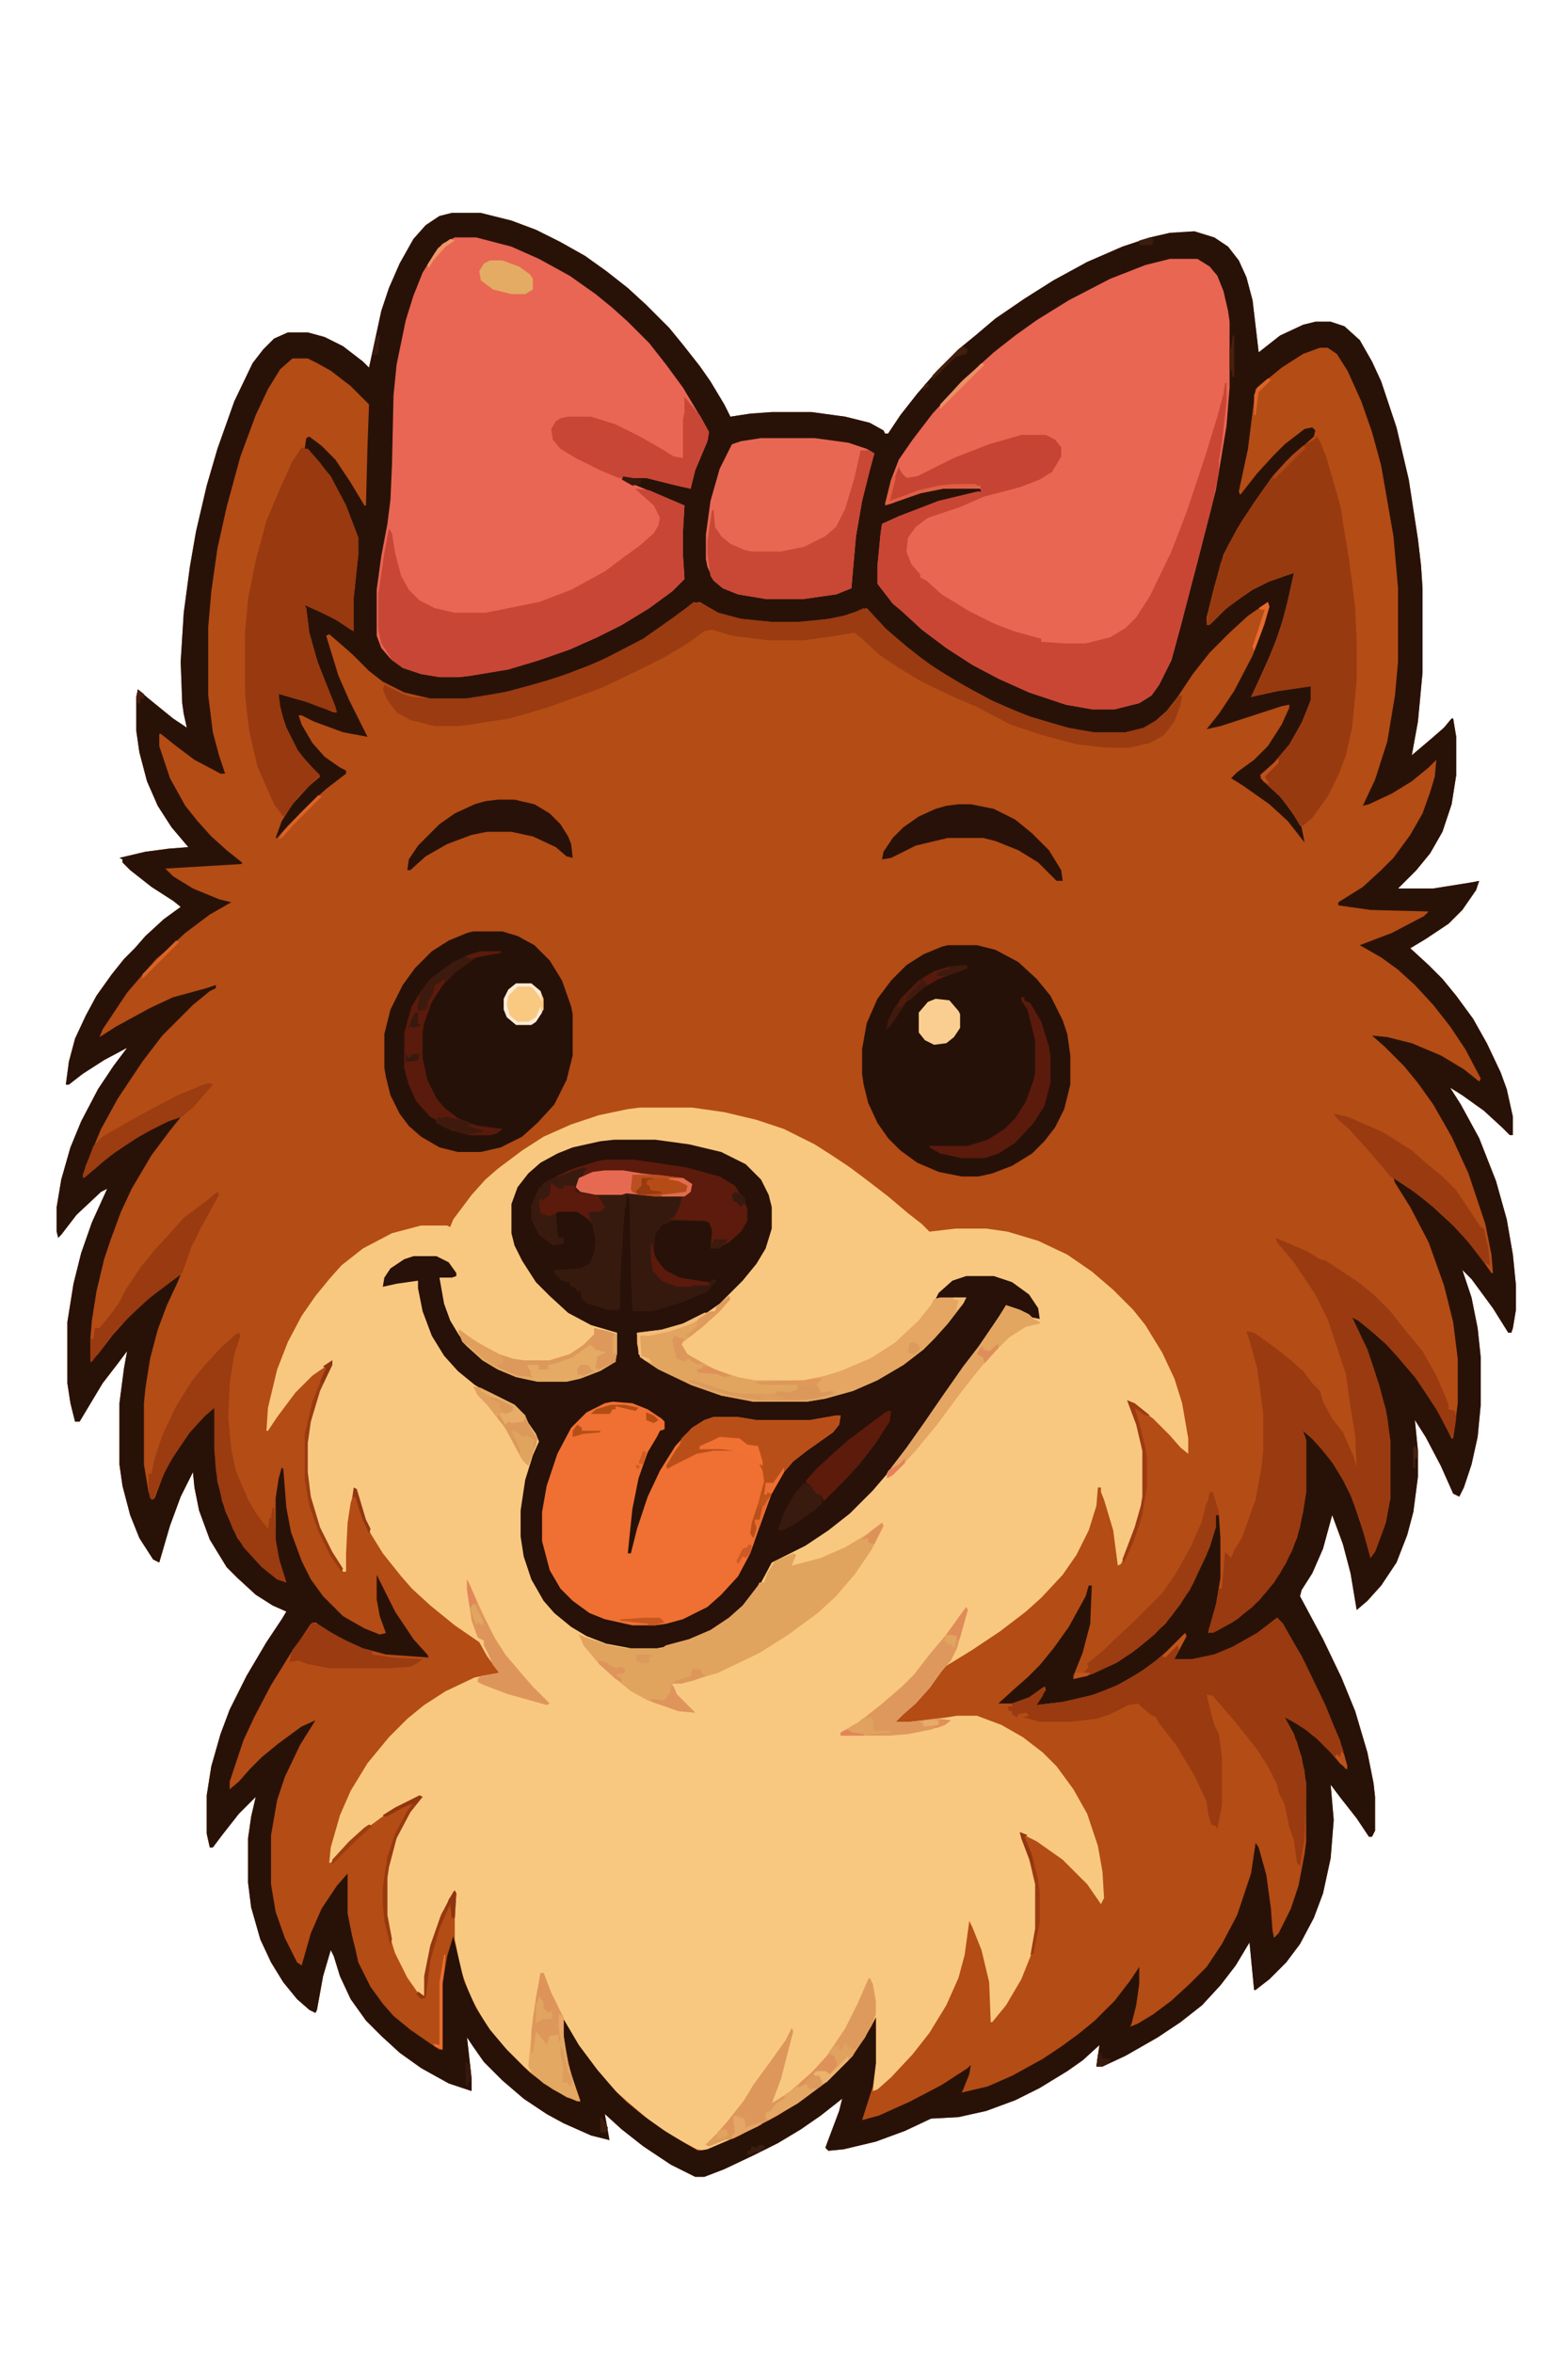 <?xml version="1.0" encoding="UTF-8"?>
<svg version="1.1" viewBox="0 0 1024 1536" width="1024" height="1536" xmlns="http://www.w3.org/2000/svg">
<path transform="translate(295,139)" d="m0 0h19l20 5 16 6 16 8 16 9 14 10 14 11 12 11 15 15 9 11 11 14 7 10 9 15 4 8 13-2 14-1h26l22 3 16 4 9 5 1 2h2l8-12 11-14 13-15 14-14 11-9 13-11 19-13 19-12 22-12 23-10 18-6 13-3 16-1 13 4 9 6 7 9 5 11 4 15 4 34 14-11 15-7 8-2h10l9 3 10 9 8 14 6 13 10 30 8 34 6 39 2 17 1 15v55l-3 32-4 22 13-11 8-7 5-6h1l2 12v25l-3 19-6 18-8 14-9 11-12 12h23l25-4 5-1-2 6-9 13-9 9-15 10-10 6 12 11 9 9 9 11 11 15 9 16 9 19 4 11 4 18v12h-2l-5-5-12-11-14-10-8-5 7 11 12 22 11 28 7 25 4 23 2 20v16l-2 12-1 3h-2l-10-16-14-19-6-6 6 18 4 20 2 19v31l-2 21-4 18-5 15-3 6-4-2-8-18-10-19-7-11 2 20v17l-3 23-4 15-7 18-10 15-9 10-7 6-4-24-5-19-7-19-6 22-7 16-7 11-1 4 15 28 12 25 9 22 8 27 4 20 1 9v22l-2 4h-2l-8-12-11-14-6-8 2 23-2 25-5 23-6 16-9 17-9 12-11 11-9 7h-1l-3-31-9 15-10 13-12 13-14 11-15 10-21 12-15 7h-4l2-14-11 10-10 7-18 11-16 8-19 7-18 4-18 1-17 8-19 7-21 5-10 1-2-2 9-24 2-8-14 11-13 9-15 9-16 8-19 9-13 5h-6l-16-8-18-12-14-11-11-10 3 17-12-3-18-8-11-6-15-10-14-12-12-12-7-10-4-6 3 27v8l-15-5-18-10-14-10-12-11-10-10-10-14-7-15-4-13-2-4-5 17-4 22-1 2-4-2-8-7-9-11-8-13-7-15-6-21-2-16v-29l2-14 3-13-11 11-11 14-6 8h-2l-2-9v-25l3-19 6-21 6-16 11-22 13-22 10-15 3-5-9-4-11-7-12-11-7-7-11-18-7-19-3-15-1-10-8 16-7 19-7 24-4-2-9-14-6-15-5-19-2-14v-40l3-23 2-11-6 8-10 13-15 25h-3l-3-12-2-13v-40l4-25 5-20 7-20 10-22-4 2-16 15-10 13-2 2-1-4v-16l3-18 6-21 7-17 11-21 10-15 9-12-15 8-14 9-9 7h-2l2-15 4-15 7-15 7-13 10-14 8-10 7-7 7-8 12-11 11-8-5-4-14-9-14-11-5-5v-2l-2-1 17-4 15-2 13-1-11-13-9-14-7-16-5-19-2-14v-22l1-5 7 6 16 13 9 6-2-9-1-7-1-27 2-32 4-30 4-23 7-30 7-24 11-31 12-25 7-9 7-7 9-4h13l11 3 12 6 13 10 4 4 8-37 5-15 7-16 9-16 8-9 9-6z" fill="#B44C15"/>
<path transform="translate(418,723)" d="m0 0h34l21 3 21 5 18 6 20 10 11 7 12 8 12 9 13 10 13 11 9 7 5 5 17-2h20l14 2 20 6 19 9 16 11 14 12 13 13 8 10 11 18 8 17 5 16 4 23v10l-5-4-7-8-11-11-15-11 1 4 6 18 2 10v30l-4 17-7 19-4 8-2 1-3-23-6-20-2-5v-3h-2l-1 12-5 16-8 16-9 13-14 15-10 9-17 13-18 12-13 8-5 3-10 14-9 10-8 7-5 5h9l25-3 6-1h13l16 6 14 8 13 10 9 9 11 15 9 16 7 21 3 17 1 17-2 4-9-13-16-16-17-12-10-5 7 19 3 14v29l-4 18-6 15-10 17-9 11h-1l-1-26-5-21-6-15-2-4-3 22-4 15-8 18-11 18-11 14-14 15-9 8-3 1 2-18v-30l-9 16-8 11-15 15-19 14-19 11-23 12-19 8-5-1-15-8-16-11-13-11-8-7-11-12-14-19-10-17v10l3 19 5 16 3 9-9-3-15-9-13-11-15-15-10-13-10-18-6-17-4-20v-31l-8 15-8 24-3 16-1 13-4-2-7-10-8-16-4-13-2-12v-24l4-20 5-12 6-11 8-10-12 5-12 7-15 11-12 11-8 9h-1l1-10 6-21 7-16 11-18 14-17 12-12 11-9 14-9 19-9 16-3-8-11-5-9-16-11-16-13-12-11-7-8-12-15-8-13-6-15-4-14-3 9-2 13-1 20v12h-2l-11-18-7-17-4-14-2-16v-19l3-18 7-21 7-14-13 9-11 11-12 16-6 9h-1l1-15 6-25 7-18 9-17 9-13 9-11 8-9 14-11 19-10 19-5h17l2 1 2-5 12-16 9-10 8-7 16-12 14-9 18-8 18-6 19-4z" fill="#F9C880"/>
<path transform="translate(295,139)" d="m0 0h19l20 5 16 6 16 8 16 9 14 10 14 11 12 11 15 15 9 11 11 14 7 10 9 15 4 8 13-2 14-1h26l22 3 16 4 9 5 1 2h2l8-12 11-14 13-15 14-14 11-9 13-11 19-13 19-12 22-12 23-10 18-6 13-3 16-1 13 4 9 6 7 9 5 11 4 15 4 34 14-11 15-7 8-2h10l9 3 10 9 8 14 6 13 10 30 8 34 6 39 2 17 1 15v55l-3 32-4 22 13-11 8-7 5-6h1l2 12v25l-3 19-6 18-8 14-9 11-12 12h23l25-4 5-1-2 6-9 13-9 9-15 10-10 6 12 11 9 9 9 11 11 15 9 16 9 19 4 11 4 18v12h-2l-5-5-12-11-14-10-8-5 7 11 12 22 11 28 7 25 4 23 2 20v16l-2 12-1 3h-2l-10-16-14-19-6-6 6 18 4 20 2 19v31l-2 21-4 18-5 15-3 6-4-2-8-18-10-19-7-11 2 20v17l-3 23-4 15-7 18-10 15-9 10-7 6-4-24-5-19-7-19-6 22-7 16-7 11-1 4 15 28 12 25 9 22 8 27 4 20 1 9v22l-2 4h-2l-8-12-11-14-6-8 2 23-2 25-5 23-6 16-9 17-9 12-11 11-9 7h-1l-3-31-9 15-10 13-12 13-14 11-15 10-21 12-15 7h-4l2-14-11 10-10 7-18 11-16 8-19 7-18 4-18 1-17 8-19 7-21 5-10 1-2-2 9-24 2-8-14 11-13 9-15 9-16 8-19 9-13 5h-6l-16-8-18-12-14-11-11-10 3 17-12-3-18-8-11-6-15-10-14-12-12-12-7-10-4-6 3 27v8l-15-5-18-10-14-10-12-11-10-10-10-14-7-15-4-13-2-4-5 17-4 22-1 2-4-2-8-7-9-11-8-13-7-15-6-21-2-16v-29l2-14 3-13-11 11-11 14-6 8h-2l-2-9v-25l3-19 6-21 6-16 11-22 13-22 10-15 3-5-9-4-11-7-12-11-7-7-11-18-7-19-3-15-1-10-8 16-7 19-7 24-4-2-9-14-6-15-5-19-2-14v-40l3-23 2-11-6 8-10 13-15 25h-3l-3-12-2-13v-40l4-25 5-20 7-20 10-22-4 2-16 15-10 13-2 2-1-4v-16l3-18 6-21 7-17 11-21 10-15 9-12-15 8-14 9-9 7h-2l2-15 4-15 7-15 7-13 10-14 8-10 7-7 7-8 12-11 11-8-5-4-14-9-14-11-5-5v-2l-2-1 17-4 15-2 13-1-11-13-9-14-7-16-5-19-2-14v-22l1-5 7 6 16 13 9 6-2-9-1-7-1-27 2-32 4-30 4-23 7-30 7-24 11-31 12-25 7-9 7-7 9-4h13l11 3 12 6 13 10 4 4 8-37 5-15 7-16 9-16 8-9 9-6zm567 88-11 4-14 9-11 9-6 5-2 15-3 24-6 28 1 2 11-14 11-12 7-7 13-10 5-1 2 2-1 4-10 9-8 7-9 10-12 17-11 17-9 17-6 21-5 20v5l4-2 10-10 16-11 12-6 15-5-6 27-7 21-9 20-6 13 18-4 21-3v9l-6 15-8 14-11 13-8 7 2 4 12 11 10 14 3 5 2 10-11-14-12-11-17-12-8-5 4-4 11-8 9-9 9-14 5-11v-2l-5 1-40 13-9 2 8-10 10-15 12-23 8-21 3-11-1-3-13 9-12 11-13 13-11 14-10 15-7 9-9 8-8 4-10 2h-21l-17-3-27-8-23-10-22-12-19-12-14-11-14-12-12-13-18 6-14 2-13 1h-17l-20-2-15-4-12-7-5 1-12 9-20 14-29 15-26 10-31 9-22 4-8 1h-23l-17-4-14-7-9-7-11-11-8-7-7-6-2 1 8 26 7 16 12 24-16-3-19-7-8-4h-2l2 6 7 12 8 9 10 7 4 2v2l-13 10-10 9-15 15-7 8h-1l4-11 7-11 11-12 7-6-6-7-8-9-8-16-3-9-2-9v-4l21 6 15 6h2l-2-6-11-28-5-18-2-16-1-2 18 8 12 8 2 1v-22l3-28v-11l-8-21-10-19-9-11-6-7h-2l1-7 2-1 8 6 9 9 10 15 9 15h1l1-39 1-27-12-12-13-10-9-5-6-3h-10l-8 7-8 13-8 17-10 27-9 33-6 27-4 28-2 23v45l3 24 4 15 4 12h-3l-17-9-12-9-10-8h-1v8l7 21 10 18 8 10 9 10 10 9 10 8v1l-50 3 5 5 13 8 17 7 8 2-14 8-16 12-12 11-7 6-7 8-12 14-16 24-2 5 11-7 22-12 15-7 22-6 6-2v2l-4 2-11 9-20 20-13 17-16 24-11 20-10 24-2 8 8-6 9-8 18-12 16-9 14-6-8 10-12 16-13 22-7 15-7 19-4 12-5 21-3 19-1 12v15l5-5 10-13 9-10 10-10 14-11 11-8-2 5-7 15-6 16-5 19-3 19-1 10v40l3 18 2 5 2-1 6-16 6-11 11-16 11-12 5-4v27l2 21 5 19 8 18 7 9 9 10 10 8 6 2-5-16-2-12v-27l2-13 2-7 1 1 2 25 3 16 7 19 6 12 8 11 13 13 14 8 10 4 4-1-4-11-2-11v-16l12 24 12 18 9 10 1 2-28-2-15-4-11-5-13-7-7-5-3 1-6 9-7 10-13 21-11 21-7 15-9 27v5l6-5 7-8 8-8 11-9 15-11 9-4-10 16-10 21-5 15-4 23v32l3 18 6 17 8 16 3 2 6-21 7-16 10-15 7-8v26l3 15 2 8 2 9 8 16 8 11 7 8 11 9 13 9 6 4h2v-43l3-18 4-13 2 8 5 21 8 18 9 14 11 13 15 15 15 11 16 8 2-1-6-17-4-18-1-8v-10l10 17 12 16 12 14 7 7 11 9 14 10 15 9 7 4 6-1 21-9 25-13 17-11 17-13 15-15 12-19 3-6v30l-2 15-7 22 11-3 20-9 21-11 17-11 2-2-1 6-4 10-1 2 17-4 16-7 20-11 12-8 11-8 11-9 13-13 10-13 6-9v11l-2 14-3 12-1 2 5-2 10-6 12-9 12-11 11-11 10-15 10-19 9-27 3-20 2 3 5 18 3 22 1 14 1 5 3-3 8-16 5-15 4-21 1-8v-38l-3-17-5-15-6-11 11 6 10 8 14 14 5 6 1-2-5-17-11-26-14-29-13-22-3-3-13 10-16 9-12 5-14 3h-12l8-15-1-2-15 15-15 11-16 9-16 6-18 4-17 2 6-10-1-2-10 7-11 4h-9l11-10 8-7 8-8 9-11 10-14 11-20 2-7h2l-1 25-5 19-6 15v2l9-2 18-8 11-7 10-8 12-11 10-13 8-13 11-24 4-13v-8h2l1 15v26l-3 18-5 18 5-1 14-8 14-12 10-12 8-13 7-16 4-17 2-13v-34l-2-6 8 7 10 12 8 13 6 12 9 27 3 12 3-4 7-19 3-16v-37l-3-21-7-24-5-15-10-21 4 2 11 9 10 9 7 8 10 12 15 23 8 16h1l3-23v-29l-3-24-6-24-10-28-12-23-10-16-1-3 15 10 11 9 13 12 7 7 11 14 7 10h1l-1-12-4-20-11-33-11-24-12-21-10-14-9-11-13-13-8-7 10 1 16 4 19 8 15 9 10 8 1-2-10-19-10-15-11-14-12-13-11-10-11-8-14-8 21-8 21-11 3-3-38-1-21-3v-2l16-10 12-11 8-8 11-15 8-14 5-14 3-10 1-11-5 5-11 9-13 8-15 7-4 1 8-17 8-25 5-30 2-22v-48l-3-34-8-46-6-22-7-20-9-20-7-11-6-4z" fill="#281208"/>
<path transform="translate(401,744)" d="m0 0h27l22 3 21 5 16 8 10 10 5 10 2 8v14l-4 13-6 10-9 11-15 15-10 7-14 7-14 4-4 1h-12l2 16 5 2 11 7 17 8 24 8 17 3h35l20-4 18-6 19-10 15-11 12-11 9-10 9-12 2-3-20 1 2-4 9-8 9-3h18l12 4 11 8 6 9 1 7-5-1-12-6-5-1-9 15-9 12-10 13-13 19-11 16-12 17-11 14-12 14-15 15-14 11-15 10-22 11-8 15-8 10-7 8-12 9-16 8-13 4-11 2h-17l-16-3-13-5-10-6-11-9-7-8-8-14-5-15-2-13v-17l3-20 5-16 4-9-2-5-9-13-8-7-13-6-10-6-11-9-9-10-8-13-6-16-3-15v-5l-14 2-9 2 1-6 4-6 9-6 6-2h15l8 4 5 7v2l-3 1h-8l3 17 4 11 6 10 11 12 10 7 13 6 11 3 6 1h19l15-4 16-8 2-5v-14l-17-5-15-8-12-11-9-9-9-14-5-10-2-8v-19l4-11 7-9 8-7 11-6 10-4 18-4z" fill="#271108"/>
<path transform="translate(764,169)" d="m0 0h18l8 5 5 6 4 10 3 13 1 7v43l-2 25-7 42-11 43-12 46-6 22-8 16-5 7-8 5-16 4h-15l-17-3-24-8-20-9-17-9-17-11-16-12-13-12-6-5-10-13v-11l2-21 1-7 11-5 26-10 25-6h3l-1-2h-24l-15 3-20 7h-3l4-16 5-13 9-13 13-17 11-12 7-8 12-11 10-9 14-11 14-10 21-13 27-14 23-9z" fill="#E96653"/>
<path transform="translate(297,155)" d="m0 0h14l23 6 18 8 20 11 17 12 11 9 10 9 14 14 11 14 11 15 12 20 5 9-1 6-8 19-3 12-9-2-20-5h-15l4 3 29 12 7 3-1 17v15l1 16-8 8-15 11-18 11-16 8-18 8-20 7-20 6-24 4-8 1h-13l-12-2-12-4-8-6-6-7-3-8v-30l3-22 4-21 2-16 1-23 1-45 2-20 6-29 5-16 6-15 8-13 5-6z" fill="#E86653"/>
<path transform="translate(400,915)" d="m0 0 13 1 10 4 9 6 2 2v5l-3 1-2 4-6 10-6 17-4 20-2 19-1 10h2l4-16 7-21 8-17 10-16 11-12 8-5 6-2h16l12 2h35l17-3h3l-1 6-4 5-17 12-9 7-6 7-8 14-7 19-7 20-8 15-11 12-9 8-16 8-11 3-7 1h-15l-18-4-10-4-11-8-8-8-7-12-5-19v-19l3-17 7-21 9-17 10-10 12-6z" fill="#EF7032"/>
<path transform="translate(619,617)" d="m0 0h19l12 3 15 8 12 11 9 11 8 16 3 9 2 14v19l-4 16-6 12-7 9-8 8-13 8-13 5-9 2h-11l-15-3-14-6-11-8-8-8-7-10-6-13-3-12-1-7v-16l3-17 7-16 9-12 10-10 11-7 12-5z" fill="#261108"/>
<path transform="translate(309,608)" d="m0 0h19l10 3 11 6 10 10 8 13 6 17 1 5v27l-4 16-8 16-11 12-10 9-14 7-13 3h-15l-12-3-12-7-8-7-6-8-6-12-3-12-1-6v-22l4-16 8-16 8-11 11-11 11-7 12-5z" fill="#261108"/>
<path transform="translate(800,250)" d="m0 0h1v12l-3 27-2 12v8l-5 23-20 77-6 22-8 16-5 7-8 5-16 4h-15l-17-3-24-8-20-9-17-9-17-11-16-12-13-12-6-5-10-13v-11l2-21 1-7 11-5 26-10 25-6h3l-1-4h-18l-19 3-20 7h-2l1-9 5-13 2 4 3 3 7-1 24-12 23-9 21-6h16l6 3 4 5v6l-6 10-8 5-13 5-23 6-16 7-21 7-8 6-5 7-1 9 3 8 6 7v2l4 2 10 9 18 11 16 8 13 5 18 5v2l16 1h13l16-4 10-6 7-7 9-14 14-29 10-26 12-36 8-26 4-15z" fill="#C94635"/>
<path transform="translate(860,285)" d="m0 0 2 3 4 10 7 24 3 11 1 8 4 24 4 31 1 24v24l-3 31-4 18-5 13-7 14-10 14-6 5h-2l-6-10-8-10-12-11 1-3 8-7 10-12 9-16 5-13v-9l-27 4-12 3 9-19 10-25 6-23 3-14-17 6-12 6-16 12-10 10h-2l1-8 8-32 5-12 9-16 15-22 8-10 9-10 10-8 5-3z" fill="#983A10"/>
<path transform="translate(833,808)" d="m0 0 21 9 8 5 4 1 21 14 10 8 11 11 11 14 10 12 9 16 6 14 2 5v3l4 1 1 5-2 13-3-4-9-17-13-19-12-14-11-12-14-11-4-2 10 21 8 24 5 20 2 16v37l-4 19-6 16-3 4-7-25-8-21-9-15-8-10-9-10-3-2 2 6v34l-4 23-5 15-8 15-8 11-10 11-13 10-13 7-3-1 6-21 1-7h2l2-24 4 4 2-5 5-8 9-25 4-22 1-11v-23l-4-30-5-18-2-6 5 1 14 10 10 8 8 7 6 8 5 5 2 7 6 11 7 9 7 16 2 7-1-21-3-18-3-22-12-36-8-16-14-21-11-13z" fill="#993A10"/>
<path transform="translate(197,292)" d="m0 0 5 2 7 8 8 11 9 17 8 21v11l-3 28v22l-11-7-16-8-5-2 1 2 2 16 6 21 11 27 1 4-10-3-16-6-12-3 1 8 3 12 8 16 6 8 9 9-15 15-7 10-2 2-6-8-4-9-7-16-5-22-2-15-1-11v-39l2-22 5-25 7-26 8-19 9-20z" fill="#983910"/>
<path transform="translate(497,286)" d="m0 0h35l22 3 12 4 5 3-3 11-5 20-4 23-3 34-10 4-21 3h-25l-18-3-10-4-6-5-4-9-1-5v-16l3-22 6-21 8-16 6-2z" fill="#E86753"/>
<path transform="translate(834,1056)" d="m0 0 4 4 14 25 14 29 11 28 3 13-5-4-7-8-11-11-14-9-4-2 8 16 5 19 1 15-1 29-3 18-2-2-2-15-3-8-3-15-4-8-1-5-6-12-7-11-16-20-13-15-4-1 3 13 2 7 3 6 2 15v31l-3 16-1-2-3-1-2-7-1-8-8-17-12-20-11-14-2-4-4-2-8-7-6 1-12 6-9 3-17 2h-20l-11-3 4-1-2-2-5 1-1 2-3-2v-2h-2l-1-3h3v-2l11-4 11-7-2 6-4 6 17-2 21-5 17-7 18-11 13-11 11-11v3l-7 14h12l14-3 12-5 16-9z" fill="#993A10"/>
<path transform="translate(415,319)" d="m0 0 9 1 23 10-1 17v15l1 16-8 8-15 11-18 11-16 8-18 8-20 7-20 6-24 4-8 1h-13l-12-2-12-4-7-5-3-5-4-6-2-9v-23l4-27 3-16 2 3 2 13 4 15 5 9 7 7 10 5 13 3h20l35-7 21-8 22-12 12-9 11-8 9-8 3-5 1-5-4-8-9-8z" fill="#C84635"/>
<path transform="translate(396,757)" d="m0 0h18l34 5 22 6 10 6 3 5-4 1v4l6 2h2l1 3v8l-4 7-8 7-7 4h-5l1-12-2-5-3-1h-21l-7 3-4 6-1 12 4 7 5 5 8 4 12 2 8 1 1-2 3 1-6 7-16 7-20 6h-13l-1-25-1-50h-2v6l-1 2-1 14-2 34v17l-1 1h-7l-13-4-4-3-1-5h-2l-1-2-4-2v-2l-5-1-5-5v-2l17-1 6-3 3-7 1-8-2-10-5-6-5-3h-14l1 13 1 4h3v4l-7 1-9-7-5-10v-9l5-12h2v-2l17-9 19-6z" fill="#36190E"/>
<path transform="translate(453,393)" d="m0 0 5 1 11 6 15 4 20 2h17l20-2 14-3 9-4 4 2 12 13 14 12 18 13 22 13 19 10 23 9 25 7 13 2h21l12-3 10-6 8-8 5-7h2l-1 6-4 11-7 9-9 5-13 3h-16l-18-2-23-6-21-7-23-12-12-5-23-11-15-9-12-8-12-11-5-4-12 2-21 3h-23l-24-3-13-4-5 1-11 8-15 9-16 8-25 12-36 13-24 7-26 4-8 1h-15l-16-4-9-5-6-8-3-7 1-3 12 6 6 2 12 1h23l25-4 26-7 24-8 20-9 21-11 17-12 11-8z" fill="#9B3B11"/>
<path transform="translate(576,994)" d="m0 0 1 2-8 16-11 16-12 14-12 11-19 14-19 12-27 13-24 7h-6l3 7 12 12-11-1-20-7-11-6-11-9-10-9-10-12-3-7 5 2 15 5 11 2h23l3-2 15-4 14-6 12-8 9-8 10-13 1-2h3l2-6 5-8 12-5 2 1-3 7 19-5 16-7 15-9z" fill="#E1A45F"/>
<path transform="translate(476,846)" d="m0 0 1 2-7 8-11 10-14 11 4 7 18 10 15 5 11 2h32l19-4 24-10 16-10 16-15 8-10 2-4 4-1h17l-2 4-10 13-9 10-7 7-13 10-17 10-16 7-18 5-12 2h-35l-21-4-20-7-21-10-12-8-2-9v-7l16-2 14-4 14-7 7-1 1-3z" fill="#E1A55F"/>
<path transform="translate(562,294)" d="m0 0h6l3 2-3 11-5 20-4 23-3 34-10 4-21 3h-25l-18-3-10-4-6-5-2-3-2-14v-9l3-20h1l1 11 4 6 6 5 9 4 5 1h19l15-3 14-7 7-6 6-12 6-20z" fill="#C94735"/>
<path transform="translate(156,870)" d="m0 0 1 2-4 12-3 19-1 22 2 21 3 14 8 19 6 10 7 9 1-7h1l1-7h1l1 21 3 16 4 12-6-2-11-9-11-12-7-12-7-18-4-20-1-14v-27l-8 7-9 10-13 20-6 13-4 10-2-1-1-6v-10h2l2-10 5-15 9-19 10-16 8-10 11-12 10-9z" fill="#9A3B10"/>
<path transform="translate(396,757)" d="m0 0h18l34 5 22 6 10 6 3 5-4 1v4l6 2h2l1 3v8l-4 7-8 7-7 4h-5l1-12-2-5-3-1-24-1 4-1 4-8 1-5 2-1h-19l-19-2-3 1h-17l-10-2-3-3 2-6 3-2v-3h-3l-12 5-3-1 11-5 16-5z" fill="#5C1B0C"/>
<path transform="translate(447,259)" d="m0 0 4 5 6 7 6 11-1 6-8 19-3 12-9-2-20-5h-15-3l-12-5-16-8-10-6-5-6-1-7 3-5 3-2 5-1h15l16 5 16 8 14 8 8 5 6 1v-25l1-5z" fill="#C84635"/>
<path transform="translate(667,284)" d="m0 0h16l6 3 4 5v6l-6 10-8 5-13 5-23 6-3-1 1-2-1-4h-18l-19 3-20 7h-2l1-9 5-13 2 4 3 3 7-1 24-12 23-9z" fill="#C64434"/>
<path transform="translate(546,924)" d="m0 0h3l-1 6-4 5-17 12-9 7-6 7-8 14-4 6-4 11h-3l1 6-2 6-2-3 1-7 4-12 4-15-1-7-2-4 1-1-2-11h-7l-5-4-13-1-5 3-5 2h-3v2l6-1h10l6 1v1h-13l-11 2-16 8-3 2-1-2 6-10 3-4 1-4 7-7 8-5 6-2h16l12 2h35z" fill="#B94F18"/>
<path transform="translate(568,1291)" d="m0 0 2 4 2 11v9l-2 5-5 10-10 14-15 15-19 14-19 11-23 12-6 1-10 4-2-1 7-7 7-8 11-14 6-10 11-15 10-14 4-8 1 2-8 31-6 16 11-7 14-12 11-12 12-18 8-16 7-16z" fill="#DE9A5D"/>
<path transform="translate(626,525)" d="m0 0h8l15 3 14 7 11 9 11 11 8 13 1 7h-4l-12-12-13-8-15-6-8-2h-23l-21 5-16 8-6 1 1-5 6-9 7-7 10-7 11-5 7-2z" fill="#281108"/>
<path transform="translate(871,727)" d="m0 0 9 2 23 10 19 12 9 8 11 9 9 9 16 24 2 1 3 13 1 11-4-2-10-13-11-12-7-7-11-9-12-9-10-6-4-5-13-15-10-11-8-7z" fill="#993A10"/>
<path transform="translate(325,522)" d="m0 0h11l13 3 10 6 7 7 5 8 2 5 1 9-4-1-7-6-15-7-14-3h-16l-10 2-16 6-14 8-10 9h-2l1-7 6-9 14-14 10-7 13-6 7-2z" fill="#281108"/>
<path transform="translate(142,778)" d="m0 0 1 2-11 20-7 14-6 17-9 7-12 9-13 12-9 9-10 13-6 8h-1v-15h2l1-7h3l8-10 5-7 4-8 10-15 9-11 11-12 8-9 16-12z" fill="#9A3A10"/>
<path transform="translate(614,847)" d="m0 0h17l-2 4-10 13-9 10-7 7-13 10-17 10-16 7-18 5-12 2h-35l-21-4-20-7-4-3 5 1 21 7 14 3 9 1h28l17-3h3-4l-5-1-2-4v-3l3-3 16-5 18-8 15-10 15-14 8-10 2-4z" fill="#E4A662"/>
<path transform="translate(790,974)" d="m0 0h2l4 13v2h-2v8l-6 18-11 23-12 17-11 12-11 9-13 9-17 8-5-1 3-4-1-2 11-9 5-5 13-12 20-20 9-13 10-18 7-16 2-9 2-5z" fill="#9C3C11"/>
<path transform="translate(391,781)" d="m0 0h18v6l-1 2-1 14-2 34v17l-1 1h-7l-13-4-4-3-1-5h-2l-1-2-4-2v-2l-5-1-5-5v-2l17-1 6-3 3-7 1-8-2-10-3-6v-2l4-2 5-1v-4l-2-2z" fill="#371A0E"/>
<path transform="translate(631,1049)" d="m0 0 1 2-7 25-4 8-6 7-9 12-8 9-8 7-5 5h9l20-2 7 1-4 3-9 3-15 3-12 1h-32v-2l12-7 14-11 14-12 8-8 10-13 11-13z" fill="#DE985D"/>
<path transform="translate(314,621)" d="m0 0h13v1l-16 3-14 10-8 8-7 11-5 14-1 6v17l3 14 6 12 5 6 9 7 13 5 16 2-4 3-4 1h-13l-12-3-10-5v-2l-4-2-9-10-5-11-3-11v-23l5-17 6-10 6-8 15-11 11-5z" fill="#5A1A0C"/>
<path transform="translate(388,867)" d="m0 0 9 2 6 2v11l-1 7-10 6-13 5-9 2h-19l-14-3-12-5-10-6-10-9-3-3-2-5v-3l11 8 15 8 9 3 7 1h17l13-4 9-6 7-7v-3z" fill="#E5AA64"/>
<path transform="translate(353,1288)" d="m0 0h2l5 13 8 16v11l3 19 5 16 3 9-9-3-15-9-7-6-3-5 3-32z" fill="#E3A862"/>
<path transform="translate(667,651)" d="m0 0h2v2l4 2 7 12 5 16 1 7v17l-4 15-7 11-12 13-11 7-9 3h-15l-14-3-7-4v-1h25l13-4 11-7 7-7 7-11 5-14 1-5v-21l-5-20-4-6z" fill="#5B1B0C"/>
<path transform="translate(657,852)" d="m0 0 9 3 6 3 3 3 4 2v1l-9 2-11 7-13 13-9 11-11 14-14 19-14 17-11 12-7 6-1-3 13-17 12-17 11-16 14-20 10-13 13-19z" fill="#E5A663"/>
<path transform="translate(204,1059)" d="m0 0 5 2 11 7 14 7 9 3v2l13 2 20 1-4 3-4 2-15 1h-38l-15-3-5-2-6 1 2-8 10-13z" fill="#9A3B11"/>
<path transform="translate(381,762)" d="m0 0 3 1-3 2v3l-3 2-1 5 2 2 10 2 5 6 1 4-3 2h-5l-3 1 2 5-9-6h-14l1 13 1 4h3v4l-7 1-9-7-5-10v-9l5-12h2v-2l7-4 9-3z" fill="#391A0E"/>
<path transform="translate(137,707)" d="m0 0 2 1-13 15-5 4-2 2-9 3-16 8-16 10-14 11-9 8-1-2 7-19 6-6 19-11 11-6 19-10 17-7z" fill="#9B3C11"/>
<path transform="translate(580,921)" d="m0 0h2l-1 7-9 14-10 13-9 10-15 15-2-4-4-1-2-2-2-4-2-2 7-8 13-12 8-7 24-18z" fill="#5D1B0C"/>
<path transform="translate(517,1324)" d="m0 0 1 2-8 31-6 16 9-5-1 3-8 6v2l-4 1-1 2 2 1-4 4-19 9-5 1-10 4-2-1 7-7 7-8 11-14 6-10 11-15 10-14z" fill="#DD975B"/>
<path transform="translate(395,764)" d="m0 0h12l12 2 27 3 6 4-1 5-4 3h-19l-19-2-3 1h-17l-10-2-3-3 2-6 9-4z" fill="#E66A52"/>
<path transform="translate(305,1031)" d="m0 0 2 4 8 18 8 16 7 11 11 13 7 8 11 11-2 1-25-7-16-6-4-2v-2l2-2 12-2-4-5-3-7-3-6v-3l-4-2-4-11-3-20z" fill="#DE955B"/>
<path transform="translate(274,689)" d="m0 0 2 2 3 14 6 12 5 6 9 7 13 5 16 2-4 3-4 1h-13l-12-3-10-5v-2l-4-2-9-10-5-11-3-11v-2h2v-2l5-1z" fill="#5B1B0C"/>
<path transform="translate(388,867)" d="m0 0 9 2 6 2v11l-1 7-11 5-2-1 1-7 3-2 3-1-3-1-4-1-3-3h-1l-11 8-11 4-5 1v3h-6v-3h-8l3 5-1 1 2 2-10-1-12-5-10-6-10-9-4-2-2-5v-3l11 8 15 8 9 3 7 1h17l13-4 9-6 7-7v-3z" fill="#DD985B"/>
<path transform="translate(309,905)" d="m0 0 5 1 22 11 7 7 3 7 5 8-1 5-5 13-4-4-8-15-4-7-11-14-5-5z" fill="#E0A45E"/>
<path transform="translate(611,652)" d="m0 0 9 1 6 7 1 2v9l-4 6-5 4-8 1-6-3-4-5v-13l6-7z" fill="#F9CE90"/>
<path transform="translate(320,170)" d="m0 0h8l11 4 7 5 2 3v7l-5 3h-9l-12-3-8-6-1-6 3-5z" fill="#E4AB64"/>
<path transform="translate(337,642)" d="m0 0h10l6 5 2 5v7l-5 8-3 2h-10l-6-5-2-5v-7l3-6z" fill="#F9C881"/>
<path transform="translate(360,772)" d="m0 0 5 4h3v-2h7l1 4 15 3 4 7-3 3h-5l-3 1 2 5-9-6h-12l-6 3-6-2-1-8 2-2v2l5-4z" fill="#5B1A0C"/>
<path transform="translate(353,1288)" d="m0 0h2l5 13 8 16v14h-2l-1 3v-6l-6 1-2 6-2-3-5-6-2 14h-1v-14l3-22z" fill="#DD975B"/>
<path transform="translate(657,852)" d="m0 0 9 3 6 3 3 3 4 2v1l-9 2-11 7-17 17-1-5-3-1 2-4 3-4 1-4 10-15z" fill="#E2A661"/>
<path transform="translate(413,767)" d="m0 0h17l16 2 6 4-1 5-4 3h-19l-11-1-4-2-1-2z" fill="#B54C17"/>
<path transform="translate(525,968)" d="m0 0 4 1 4 6 3 1 1 5-5 5-13 9-8 4h-3l4-12 7-12z" fill="#391A0E"/>
<path transform="translate(531,900)" d="m0 0h6l-4 4 2 2 1 3 8-1v2l-12 3-8 1h-28l-14-2-19-5-13-5 3-1 21 7 10 2h12 4 6l2-2 7 1 6-2v-3h-22l-5-1v-1l31-1z" fill="#DC985B"/>
<path transform="translate(314,621)" d="m0 0h13v1l-16 3-14 10-6 5-7 5-1 4-5 10-5 1-1-5 3-8 6-8 15-11 11-5z" fill="#3D1A0E"/>
<path transform="translate(309,905)" d="m0 0 5 1 22 11 7 7-1 4-8 1-2-1-2 2-3-4v-2l-4-1-8-10-3-2z" fill="#E0A15E"/>
<path transform="translate(470,938)" d="m0 0 13 1 5 4 7 1 3 10v3l-9-6-10-4-8-1h-14v-2l9-4z" fill="#F17133"/>
<path transform="translate(631,630)" d="m0 0 1 2-19 7-10 6-9 8h-2l-2 4-8 12-3 3 1-6 4-8 7-9 9-9 10-6 10-3z" fill="#401A0E"/>
<path transform="translate(524,1360)" d="m0 0h3v2l4 1h3l-13 10-19 11-2-1v-4l3-1 4-5 5-3 1-3 8-5z" fill="#E5A864"/>
<path transform="translate(286,729)" d="m0 0 3 1 2-1 10 2 11 4 16 2-4 3-4 1h-13l-12-3-10-5z" fill="#3E1A0E"/>
<path transform="translate(480,1381)" d="m0 0 6 2 1 4-1 2 12-4-3 3-17 8-5 1-10 4-2-1 7-7 7-8z" fill="#DD955B"/>
<path transform="translate(217,888)" d="m0 0v3l-8 17-6 20-2 14v19l2 16 6 20 8 16 7 11-1 2-7-10-8-16-6-17-3-17v-30l5-21 6-15 3-7-2-1z" fill="#9A3B10"/>
<path transform="translate(425,812)" d="m0 0h1l2 9 6 8 10 5 12 2 7 1v2h-11v1h-10l-10-4-6-7v-2l-1-5z" fill="#5B1A0C"/>
<path transform="translate(541,1341)" d="m0 0 4 1 3 7-7 6v-2h-8v2l3 1 1 3-1 3-7 2-2-4-6 3 2-4 8-7z" fill="#DE925A"/>
<path transform="translate(552,1334)" d="m0 0 2 2 3 2 2-1-2 5-17 17-5 2 1-3-2-2-3-2 2-2h6l3 2 5-6-2-6-4-2 3-4 4-1v3h2l1-3z" fill="#E0A35F"/>
<path transform="translate(274,1172)" d="m0 0 2 1-8 10-9 17-5 19-1 7v24l3 16-1 4-4-16-1-11v-11l3-20 5-15 8-15 4-5-7 3-11 6-2-1 8-5z" fill="#983A10"/>
<path transform="translate(736,914)" d="m0 0 5 2 10 8h-3l-7-5 3 10 4 16 1 7v19l-3 18-6 18-6 13-1-2 8-21 4-14 1-6v-30l-4-17z" fill="#9B3B11"/>
<path transform="translate(325,924)" d="m0 0h2l4 4h3l7-1 1-2 9 14-1 5-2 1 1-5-5-3-2 1-4-3-4-1 6 13-1 2-9-17-5-6z" fill="#DD985B"/>
<path transform="translate(299,868)" d="m0 0 11 7 10 6 6 3 3 4-1 3h-6l-11-8-7-7h-2l-2-5z" fill="#E09F5D"/>
<path transform="translate(567,1121)" d="m0 0 3 1 1 8h11v1l-13 1-2 1h-18v-2l12-7 2-2z" fill="#E0A25E"/>
<path transform="translate(353,1288)" d="m0 0h2l5 13 4 8-1 3-2-3-1 4-3 1v-2h-2v-2l-2-1v-3l-3 3 1-9z" fill="#DE935A"/>
<path transform="translate(438,1101)" d="m0 0h2l2 5 12 12-11-1-17-6-1-2 9 1 4-6z" fill="#DE945B"/>
<path transform="translate(512,958)" d="m0 0v3l-8 14-4 6-4 11h-3l1 6-2 6-2-3 1-7 4-12 4-9 1-5h5z" fill="#BB4F19"/>
<path transform="translate(314,907)" d="m0 0 6 2 16 8 7 7-1 4-8 1-2-1-2 2-4-7 4-1 5-2-3-3-13-6-5-3z" fill="#E7AD68"/>
<path transform="translate(297,1234)" d="m0 0 1 2-1 16h-2l-1-9-7 16-6 21-3 24-3 1-3-3 1-2 4 3v-13l4-20 7-20 8-15z" fill="#943810"/>
<path transform="translate(666,1196)" d="m0 0 5 2-2 1 5 12 4 16 1 8v20l-4 20-2 1 3-17v-29l-4-17-5-13z" fill="#9B3B10"/>
<path transform="translate(583,311)" d="m0 0 2 1-4 15 19-7 13-3 9-1h15l3 2-24 1-15 3-20 7h-3l4-16z" fill="#E05F44"/>
<path transform="translate(631,630)" d="m0 0 1 2-19 7-7 4-2-1-2-3 8-5 10-3z" fill="#581A0C"/>
<path transform="translate(337,642)" d="m0 0h10l6 5 1 7-2-4-4-5-2-1h-8l-6 6-1 6 2 7 5 4h7l5-3 3-7 1 4-4 6-3 2h-10l-6-5-2-5v-7l3-6z" fill="#FAEBD7"/>
<path transform="translate(450,901)" d="m0 0 6 1 18 6 10 2h12 4l5 1 7 1v1l-16 1-14-2-19-5-13-5z" fill="#DC9B5C"/>
<path transform="translate(460,857)" d="m0 0 2 1-10 6-14 5-14 3h-6l1 13 5 2 2 3-5-2-4-4-1-14 16-2 14-4z" fill="#F4BB78"/>
<path transform="translate(440,872)" d="m0 0 7 2-2 4 4 6 10 6-3 1-7-4-2 2-5-2-2-7-1-5z" fill="#DD975B"/>
<path transform="translate(631,1049)" d="m0 0 1 2-5 18-2 2v-3l-3 1-4-2z" fill="#DF8C59"/>
<path transform="translate(476,846)" d="m0 0 1 2-7 8-11 10-9 7-2-1 7-6 1-5 8-5h3l1-3z" fill="#DF9A5C"/>
<path transform="translate(480,1381)" d="m0 0 6 2 1 4-1 2 12-4-3 3-17 8v-2l2-2-1-7v-3z" fill="#E6A665"/>
<path transform="translate(352,1303)" d="m0 0 3 4v3 2h2v2l3-1 1 4-2 1h-5l-4 3v-9-3z" fill="#E0A55E"/>
<path transform="translate(417,768)" d="m0 0h7l3 2h-4l-1 3 2 1 1 3 7 1v1l-15 1-2-3 2-2 2-1z" fill="#993A10"/>
<path transform="translate(413,767)" d="m0 0h17l7 1v1h-18v5l-4 4-3-1z" fill="#BB4F21"/>
<path transform="translate(554,1342)" d="m0 0v3l-14 14-5 2 1-3-2-2-3-2 2-2h6l3 2z" fill="#EBB36D"/>
<path transform="translate(290,1276)" d="m0 0h1l-1 11-1 8v43l-5-2-1-2 4 1v-41z" fill="#EC6E30"/>
<path transform="translate(631,224)" d="m0 0m-1 1m-1 1 3 2-1 3-7 2-15 15v-3l17-17zm-22 22m-1 1m-1 1 2 2-5 3 2-4z" fill="#421E0E"/>
<path transform="translate(399,917)" d="m0 0h9l9 2-2 2-13-3v2h-2l-1 2-1 1h-12l3-3z" fill="#B44C15"/>
<path transform="translate(391,1084)" d="m0 0 5 1 2 2 5 2 2-1 3 1v3l-6 1 4 3v2l-4-2-11-10z" fill="#DE945B"/>
<path transform="translate(421,1056)" d="m0 0h10l3 3-6 2h-5v-1l-18-2v-1z" fill="#C8571F"/>
<path transform="translate(641,237)" d="m0 0 2 1-29 29v-3l15-16 8-7z" fill="#EC9063"/>
<path transform="translate(452,1089)" d="m0 0 6 1v2l3 2-8 3-8 2h-7l4-2 9-3z" fill="#DD975B"/>
<path transform="translate(576,994)" d="m0 0 1 2-6 12-4-1v-3l-4 1 5-5z" fill="#DF915A"/>
<path transform="translate(241,1191)" d="m0 0 2 1-12 11-14 14v-3l11-12 10-9z" fill="#9D3D11"/>
<path transform="translate(306,734)" d="m0 0 22 3-4 3-4 1h-13v-1l8-1v-1l-9-3z" fill="#571A0C"/>
<path transform="translate(530,1355)" d="m0 0h5l2 4-1 3-7 2-3-5z" fill="#DC9A5C"/>
<path transform="translate(208,519)" d="m0 0 2 1-18 18-7 8-3 2 2-4 12-13z" fill="#DA6328"/>
<path transform="translate(366,1335)" d="m0 0 2 4 3 14 2 1 1 5-2 3-1-2-4-1 1-9-2-9z" fill="#DD9D5D"/>
<path transform="translate(320,912)" d="m0 0 5 1 10 5v3l-5 2-3-2-1-5-6-3z" fill="#DC9A5C"/>
<path transform="translate(437,769)" d="m0 0h9l6 4-1 5-4 3h-15v-1l16-2 1-4-6-3-6-1z" fill="#E16C4E"/>
<path transform="translate(308,1044)" d="m0 0 2 3 6 12-1 2-3-2-1 2-3-8-1-3z" fill="#E0A55E"/>
<path transform="translate(631,630)" d="m0 0 1 2-14 5h-6v-2l5-2h3v-2z" fill="#3F1A0E"/>
<path transform="translate(512,958)" d="m0 0v3l-8 14-5 1 1-8h5z" fill="#ED6E31"/>
<path transform="translate(851,291)" d="m0 0 2 1-21 21v-3l12-13z" fill="#AD4715"/>
<path transform="translate(459,891)" d="m0 0 6 2 12 5-4 1-5-2-12-1-1-2 4-1z" fill="#DE925A"/>
<path transform="translate(115,614)" d="m0 0 2 1-24 24v-3l13-13z" fill="#DA6327"/>
<path transform="translate(828,393)" d="m0 0 1 3-5 16-5 13-1-3 8-24h-2l-2-1z" fill="#E66A2E"/>
<path transform="translate(602,640)" d="m0 0 3 1-3 5-8 7-3-2z" fill="#3F1A0E"/>
<path transform="translate(805,219)" d="m0 0h1v27h-1l-1-5h-1v-14h1z" fill="#491F0D"/>
<path transform="translate(416,1080)" d="m0 0h9l1 2h-2v3l-5 1-4-2z" fill="#DC9A5C"/>
<path transform="translate(231,971)" d="m0 0 2 1 6 20 3 6-1 3-5-11-4-13-2 1z" fill="#913610"/>
<path transform="translate(652,877)" d="m0 0v3l-9 10-1-4-4-2 2-4 2-1v2l4 1z" fill="#DF8E5A"/>
<path transform="translate(480,778)" d="m0 0 5 2 2 3v3h-2l-1 2-2-2-1-2h-2l-1-4z" fill="#361A0F"/>
<path transform="translate(379,891)" d="m0 0h5l2 3 2 1-7 3-4-1v-3z" fill="#DC9A5C"/>
<path transform="translate(297,1234)" d="m0 0 1 2-1 16h-2l-1-9-3 3 2-6z" fill="#8F350F"/>
<path transform="translate(271,661)" d="m0 0h2v7l2 1-5 2-2-1-1 2 1-8z" fill="#361A0E"/>
<path transform="translate(274,1172)" d="m0 0 2 1-5 4-6 2-13 7-2-1 8-5z" fill="#91360F"/>
<path transform="translate(466,809)" d="m0 0h9l-1 3-5 3h-5v-4h2z" fill="#3C1A0E"/>
<path transform="translate(600,640)" d="m0 0 2 1-10 10 1 2-4 4h-3l2-5z" fill="#521A0C"/>
<path transform="translate(304,1346)" d="m0 0 3 2 1 11h-2l-1 3-1-2z" fill="#36180D"/>
<path transform="translate(774,1066)" d="m0 0v3l-4 8-1-3-8 8-2-1z" fill="#BF531B"/>
<path transform="translate(828,247)" d="m0 0 2 1-8 8-2 15h-1v-13l2-5z" fill="#DC6429"/>
<path transform="translate(305,1031)" d="m0 0 2 4 4 10v2h-2l-2 3-2-12z" fill="#E18758"/>
<path transform="translate(377,930)" d="m0 0 3 2v2h12v1l-11 1-7 2v-4z" fill="#B84E17"/>
<path transform="translate(719,1340)" d="m0 0 1 4h5l-1 3-4 2h-4l1-8z" fill="#3B1A0E"/>
<path transform="translate(294,156)" d="m0 0 3 1-6 4-8 9-3 5-1-2 7-11z" fill="#ED9866"/>
<path transform="translate(489,1008)" d="m0 0 2 1-1 5-3 3-2-1-3 5-1-2 4-8 3-1z" fill="#CF5A25"/>
<path transform="translate(501,977)" d="m0 0 1 3-6 17-3-2v-3h3l2-9z" fill="#E86A2F"/>
<path transform="translate(596,876)" d="m0 0 4 2 1 3-4 3-4-1 1-6z" fill="#DC9B5C"/>
<path transform="translate(314,621)" d="m0 0h13v1l-16 3-4 1-3-2z" fill="#5B1A0C"/>
<path transform="translate(407,311)" d="m0 0 12 2-1 3-5 1-7-4z" fill="#38180B"/>
<path transform="translate(666,1196)" d="m0 0 5 2-2 1 5 12 1 7-2-2-6-16z" fill="#913610"/>
<path transform="translate(620,1067)" d="m0 0 5 1-2 8-2-3-2 1v-2h-2v-4z" fill="#E0A55E"/>
<path transform="translate(273,650)" d="m0 0 1 2-2 7-2 4-3 7-1-3 3-10z" fill="#5A1A0C"/>
<path transform="translate(605,1123)" d="m0 0h8v3l-10 1v-2l-2-1z" fill="#E8AC69"/>
<path transform="translate(531,900)" d="m0 0h6l-5 4-8 1h-3l1-2 3-2z" fill="#E1985C"/>
<path transform="translate(501,974)" d="m0 0 2 1-1 3-2 3-1 2h-2l-1 2-1-3 3-7 3 1z" fill="#C1531C"/>
<path transform="translate(835,495)" d="m0 0v3l-9 9 3 5-4-2-2-4 10-9z" fill="#BC501B"/>
<path transform="translate(499,910)" d="m0 0h5l1 1 7 1v1l-16 1z" fill="#DD9E5D"/>
<path transform="translate(290,639)" d="m0 0v3l-7 10-2 4-2-1 4-7 1-5 4-2z" fill="#5C1B0C"/>
<path transform="translate(583,311)" d="m0 0 2 1-4 15 3-1v2l-6 2 4-17z" fill="#E06040"/>
<path transform="translate(247,219)" d="m0 0h1l-1 12-4 1 2-10z" fill="#391A0F"/>
<path transform="translate(496,1400)" d="m0 0 4 1-4 4h-3l-5 2v-3h2l1-3 3 1z" fill="#391D10"/>
<path transform="translate(472,1390)" d="m0 0h2l2 4-6 3-3-1 2-5z" fill="#E0A45E"/>
<path transform="translate(591,952)" d="m0 0v3l-8 8-4 2 1-5 7-4z" fill="#E6815A"/>
<path transform="translate(422,922)" d="m0 0 5 2 3 3-3 2-5-2v-4z" fill="#B54D15"/>
<path transform="translate(623,847)" d="m0 0h8l-2 4-5 5 2-7-4-1z" fill="#F1BA75"/>
<path transform="translate(751,155)" d="m0 0 2 1v3l-2 1h-7v-3z" fill="#3B1D10"/>
<path transform="translate(876,1143)" d="m0 0 2 3 2 9-5-4-3-4 1-2 2 2z" fill="#BD511C"/>
<path transform="translate(611,1122)" d="m0 0 10 1-4 3-5 2-4-1 5-1v-3z" fill="#E1905A"/>
<path transform="translate(467,1394)" d="m0 0 1 2 7-2v2l-12 5-2-1z" fill="#DD9D5C"/>
<path transform="translate(217,888)" d="m0 0v3l-6 12-2-1 4-9-2-1z" fill="#8E340F"/>
<path transform="translate(392,1382)" d="m0 0 3 3 2 4-1 3h-4z" fill="#3D1F10"/>
<path transform="translate(365,1315)" d="m0 0 3 1v15h-2l-1-7z" fill="#EAA669"/>
<path transform="translate(265,688)" d="m0 0 2 3 3-3h4l-1 4-4 1h-4z" fill="#361A0F"/>
<path transform="translate(553,1129)" d="m0 0 4 2 7 1v1h-15v-2z" fill="#E28558"/>
<path transform="translate(402,871)" d="m0 0h1v11l-3 3v-13z" fill="#E0A55E"/>
<path transform="translate(702,1092)" d="m0 0h10l-2 2-9 2z" fill="#C2541E"/>
<path transform="translate(420,947)" d="m0 0 2 1-1 5-1 3-3-1zm-4 9 2 1-1 2-2-1z" fill="#D15D23"/>
<path transform="translate(924,944)" d="m0 0 2 3v5h-2v6h-1v-13z" fill="#462112"/>
<path transform="translate(90,450)" d="m0 0 4 3v3h-2l-1 4-2-2z" fill="#431D10"/>
</svg>
